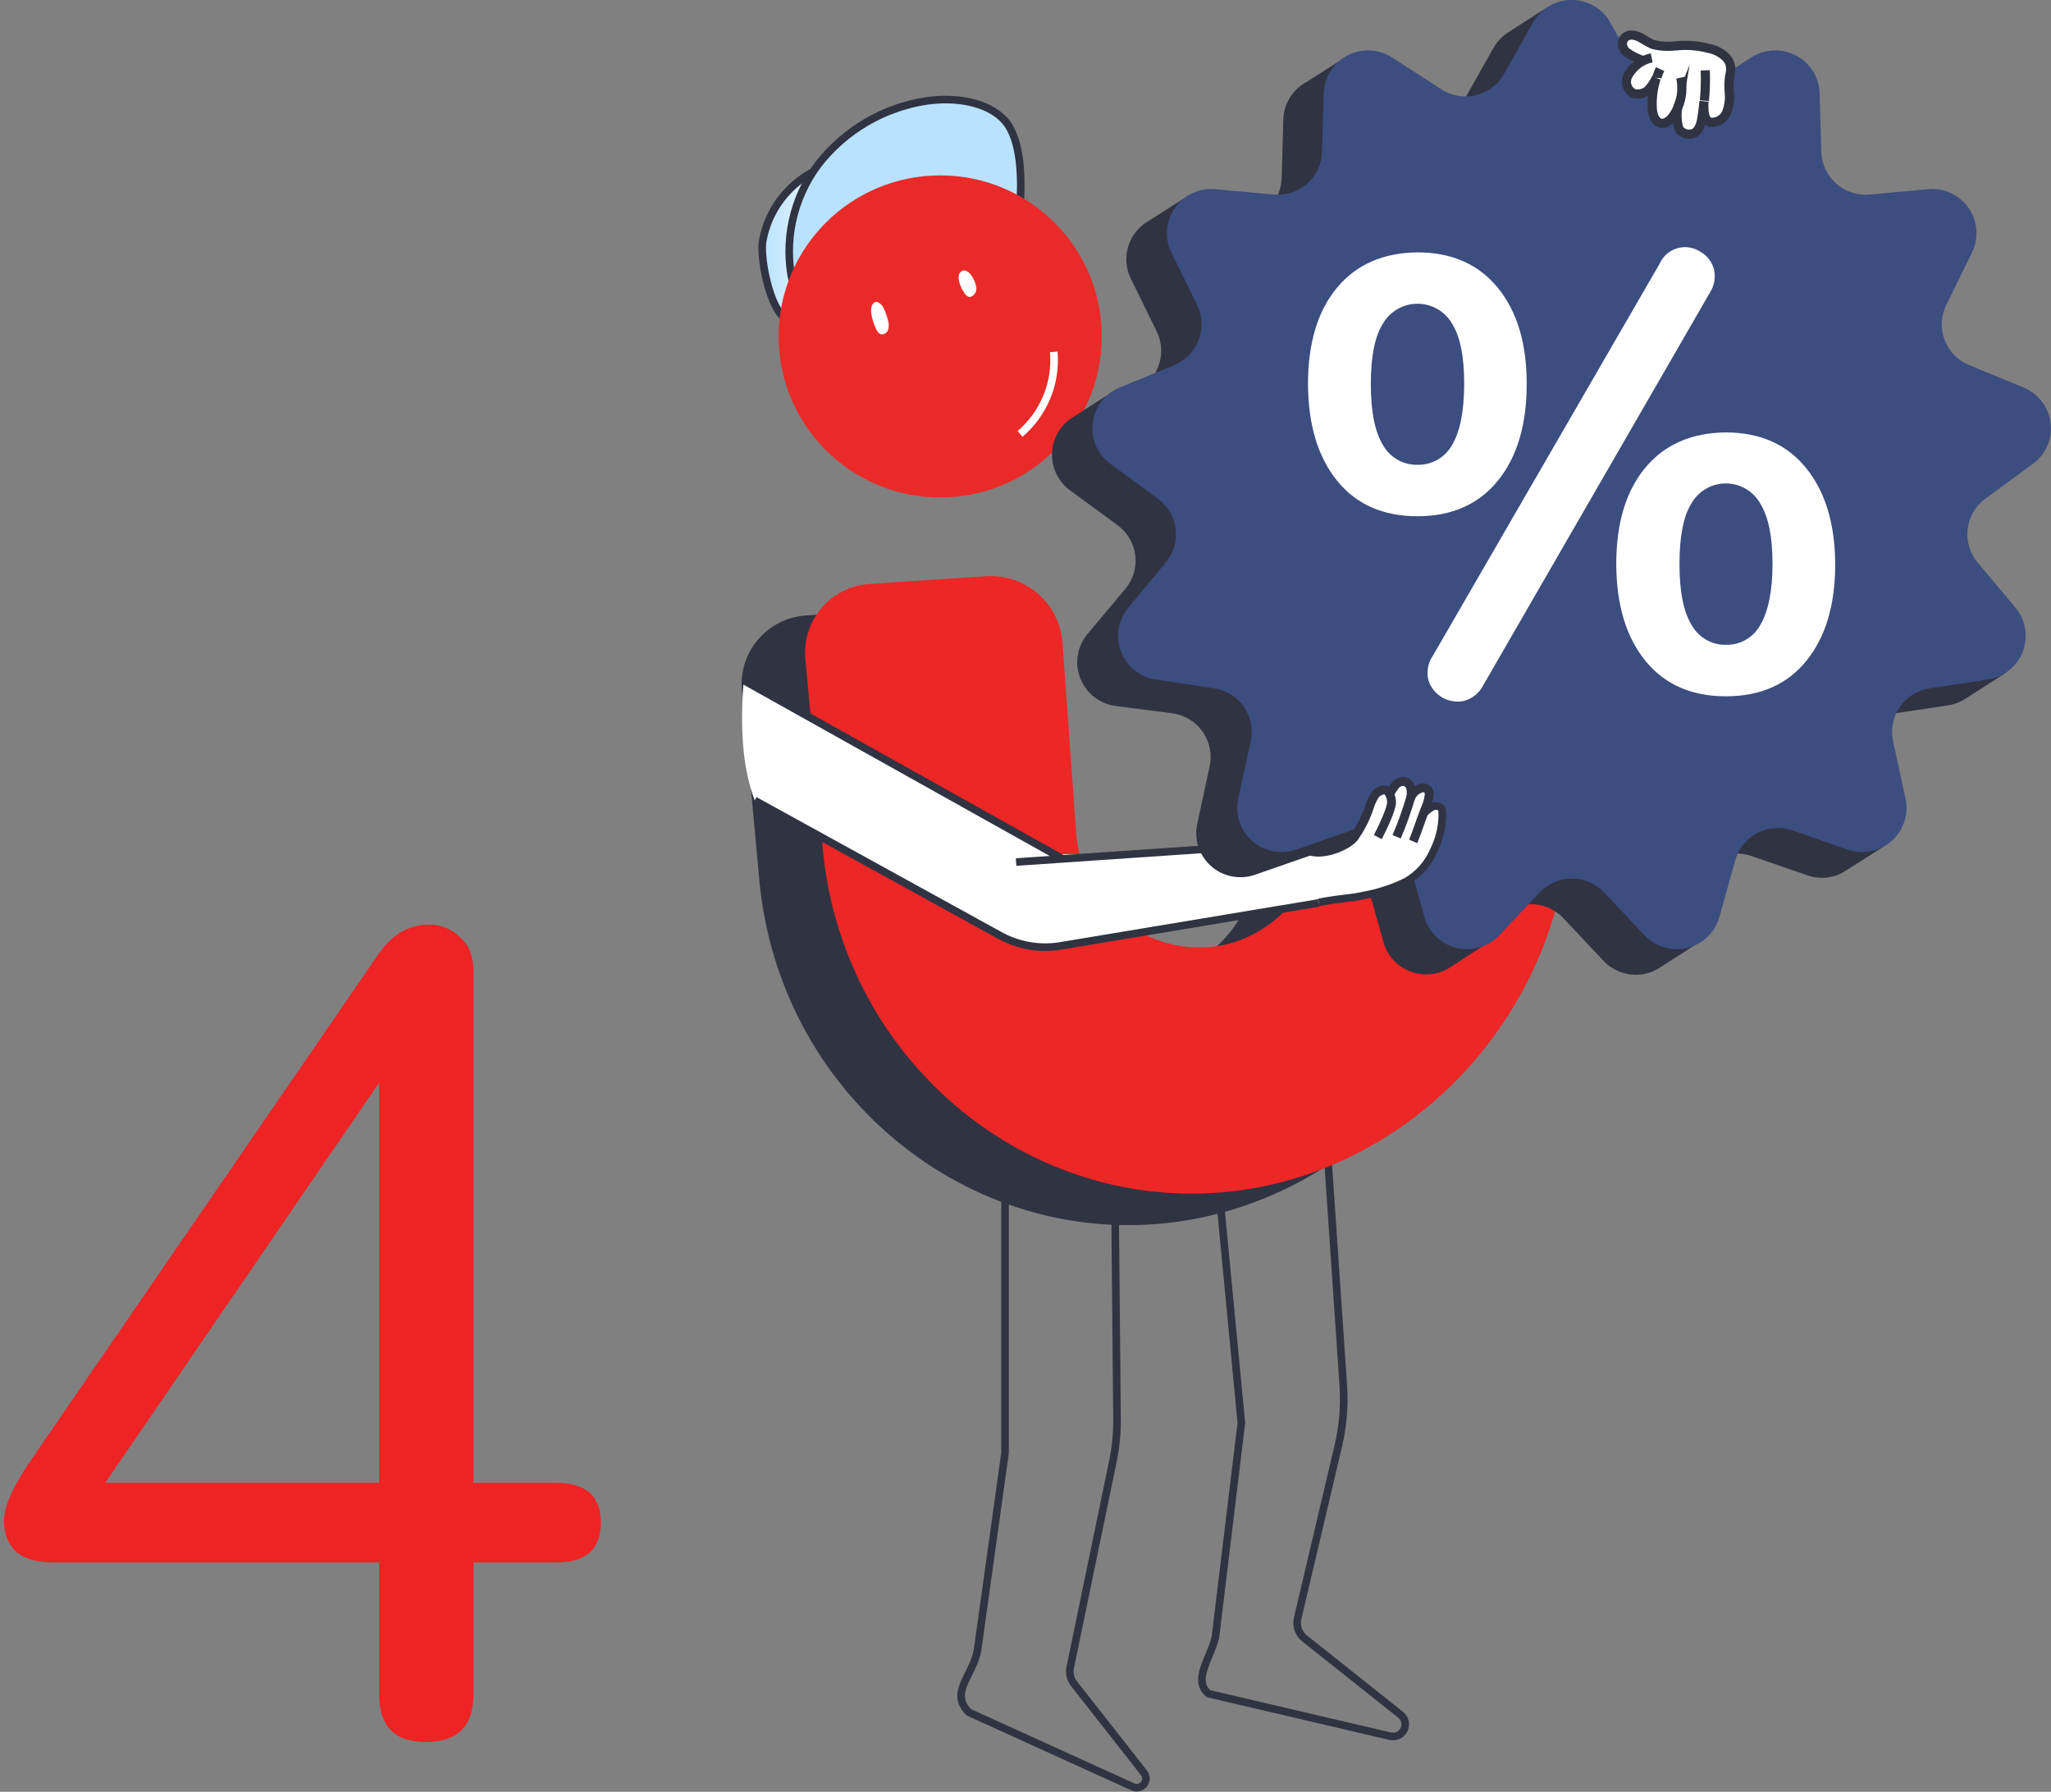 <svg width="498" height="435" viewBox="0 0 498 435" fill="none" xmlns="http://www.w3.org/2000/svg">
<rect x="0" y="0" width="498" height="435" fill="#808080" stroke="none"/>
<path d="M103.368 422.928C95.824 422.928 92.052 419.064 92.052 411.336V379.32H12.84C9.16 379.32 6.216 378.492 4.008 376.836C1.984 374.996 0.972 372.42 0.972 369.108C0.972 365.796 3.088 361.012 7.32 354.756L91.5 232.212C94.812 227.06 99.044 224.484 104.196 224.484C107.14 224.484 109.624 225.496 111.648 227.52C113.856 229.36 114.96 232.212 114.96 236.076V360H135.108C142.284 360 145.872 363.22 145.872 369.66C145.872 376.1 142.284 379.32 135.108 379.32H114.96V411.336C114.96 419.064 111.096 422.928 103.368 422.928ZM92.052 360V262.848L25.536 360H92.052Z" fill="#EE2324"/>
<g clip-path="url(#clip0_3661_1038)">
<path d="M244.026 280.406V352.788L237.385 400.399C236.368 406.788 230.399 410.824 235.236 415.702L275.079 433.816C275.553 434.028 276.086 434.069 276.587 433.933C277.088 433.798 277.526 433.493 277.827 433.071C278.128 432.649 278.273 432.137 278.238 431.62C278.202 431.104 277.988 430.616 277.632 430.239L260.781 408.758C260.349 408.208 260.043 407.57 259.884 406.889C259.724 406.209 259.716 405.502 259.86 404.818L270.32 354.28C270.955 351.036 271.258 347.735 271.222 344.429L270.704 288.785" stroke="#303342" stroke-width="1.841" stroke-miterlimit="10"/>
<path d="M295.98 288.746L301.412 345.443L295.117 397.434C293.946 402.541 289.474 407.859 293.447 411.187L337.589 421.517C338.242 421.661 338.924 421.581 339.526 421.292C340.127 421.002 340.614 420.519 340.906 419.92C341.199 419.321 341.281 418.642 341.139 417.991C340.997 417.34 340.639 416.756 340.123 416.333L316.881 397.855C316.128 397.294 315.556 396.527 315.236 395.647C314.915 394.766 314.86 393.812 315.077 392.901L324.999 350.818C326.087 346.105 326.482 341.26 326.17 336.433L322.351 280.406" stroke="#303342" stroke-width="1.841" stroke-miterlimit="10"/>
<path d="M304.003 159.891L305.922 203.886C306.67 220.796 294.579 236.08 278.227 237.572C274.221 237.894 270.191 237.414 266.374 236.159C262.558 234.904 259.032 232.9 256.005 230.265C252.978 227.629 250.512 224.417 248.751 220.816C246.99 217.215 245.971 213.299 245.753 209.3L242.491 164.004C242.247 159.428 240.205 155.133 236.807 152.046C233.409 148.96 228.928 147.332 224.335 147.515L195.546 149.428C193.283 149.602 191.078 150.232 189.067 151.28C187.055 152.328 185.277 153.772 183.842 155.524C182.406 157.277 181.343 159.302 180.715 161.476C180.088 163.65 179.91 165.929 180.192 168.174L184.434 214.311C189.443 264.658 233.048 301.116 281.106 297.138C328.223 293.216 366.109 251.478 365.802 202.433L365.188 155.97C365.015 146.405 357.511 139.098 348.491 139.672L319.702 141.585C315.224 142.036 311.093 144.191 308.169 147.6C305.245 151.01 303.753 155.412 304.003 159.891Z" fill="#303342"/>
<path d="M185.163 58.683C185.779 55.017 187.255 51.548 189.469 48.557C191.683 45.566 194.574 43.137 197.907 41.468C198.468 41.102 199.109 40.874 199.777 40.804C200.445 40.734 201.119 40.824 201.745 41.066C203.146 41.908 203.223 43.859 203.108 45.466C202.514 53.002 201.229 60.467 199.269 67.769C198.757 70.169 197.856 72.469 196.601 74.579C189.212 86.228 184.299 64.403 185.163 58.683Z" fill="url(#paint0_linear_3661_1038)" stroke="#303342" stroke-width="1.841" stroke-miterlimit="10"/>
<path d="M247.672 49.948C248.095 43.941 248.095 33.899 243.949 29.27C239.804 24.641 231.839 23.531 225.102 24.488C214.584 26.054 205.084 31.621 198.597 40.02C195.595 44.046 193.491 48.665 192.425 53.567C191.36 58.469 191.357 63.542 192.417 68.445L247.672 49.948Z" fill="url(#paint1_linear_3661_1038)" stroke="#303342" stroke-width="1.841" stroke-miterlimit="10"/>
<path d="M228.288 120.775C249.954 120.775 267.517 103.27 267.517 81.677C267.517 60.083 249.954 42.578 228.288 42.578C206.622 42.578 189.059 60.083 189.059 81.677C189.059 103.27 206.622 120.775 228.288 120.775Z" fill="#EA2A28"/>
<path d="M212.589 79.555C212.858 80.262 213.299 81.066 214.067 81.18C214.423 81.192 214.773 81.083 215.059 80.871C215.344 80.659 215.55 80.357 215.641 80.014C215.842 79.32 215.842 78.584 215.641 77.89C215.399 76.916 215.078 75.963 214.681 75.04C214.182 73.854 212.627 72.362 211.764 74.065C211.035 75.442 212.033 78.349 212.589 79.555Z" fill="white"/>
<path d="M235.332 72.096C236.196 72.096 236.867 71.311 237.04 70.469C237.366 68.939 235.121 64.272 233.202 66.07C231.858 67.18 233.931 71.904 235.332 72.096Z" fill="white"/>
<path d="M247.673 105.342C250.525 102.908 252.755 99.833 254.18 96.371C255.605 92.909 256.184 89.159 255.868 85.43" stroke="white" stroke-width="1.841" stroke-miterlimit="10"/>
<path d="M319.51 152.243L321.429 196.238C322.178 213.148 310.067 228.431 293.735 229.923C289.729 230.246 285.699 229.765 281.882 228.51C278.065 227.256 274.539 225.251 271.513 222.616C268.486 219.981 266.019 216.768 264.259 213.168C262.498 209.567 261.479 205.651 261.261 201.651L257.998 156.355C257.755 151.78 255.713 147.484 252.315 144.398C248.917 141.312 244.436 139.684 239.842 139.866L210.958 141.779C208.693 141.951 206.488 142.579 204.474 143.626C202.461 144.673 200.683 146.117 199.247 147.87C197.811 149.624 196.747 151.649 196.121 153.825C195.495 156 195.319 158.28 195.604 160.525L199.826 206.663C204.854 257.009 248.46 293.468 296.498 289.489C343.616 285.568 381.521 243.83 381.214 194.784L380.581 148.321C380.408 138.757 372.904 131.45 363.902 132.024L335.114 133.937C330.655 134.415 326.551 136.581 323.647 139.987C320.744 143.393 319.263 147.78 319.51 152.243Z" fill="#ED2626"/>
<path d="M320.259 219.196L256.924 229.735C252.028 230.397 247.049 229.471 242.721 227.096L183.244 194.329C180.115 185.931 179.712 175.946 180.576 165.234L256.175 207.432L304.31 206.934H319.453L320.259 219.196Z" fill="white"/>
<path d="M180.48 165.141L257.806 208.39" stroke="#303342" stroke-width="1.841" stroke-miterlimit="10"/>
<path d="M320.259 219.195L256.924 229.735C252.025 230.403 247.042 229.47 242.721 227.076L183.244 194.328" stroke="#303342" stroke-width="1.841" stroke-miterlimit="10"/>
<path d="M304.214 205.359L246.713 209.281" stroke="#303342" stroke-width="1.841" stroke-miterlimit="10"/>
<path d="M481.725 163.282L486.868 163.436L477.118 169.71C475.842 170.515 474.41 171.043 472.915 171.259L458.77 173.382C457.317 173.603 455.925 174.117 454.679 174.894C453.433 175.671 452.36 176.694 451.525 177.9C450.691 179.106 450.113 180.47 449.828 181.907C449.542 183.344 449.555 184.824 449.865 186.256L452.878 200.181C453.299 202.053 453.199 204.004 452.591 205.824L457.408 205.499L448.387 211.237C447.005 212.195 445.411 212.808 443.741 213.024C442.071 213.241 440.374 213.054 438.791 212.481L425.26 207.813C423.872 207.334 422.4 207.144 420.935 207.254C419.47 207.364 418.044 207.773 416.743 208.454C415.443 209.135 414.297 210.075 413.375 211.215C412.453 212.355 411.776 213.671 411.384 215.082L407.546 228.817L412.267 228.97L403.535 234.593L403.381 234.689C401.266 236.182 398.679 236.861 396.1 236.601C393.521 236.341 391.124 235.159 389.351 233.273L379.563 222.868C378.555 221.804 377.34 220.957 375.992 220.378C374.643 219.799 373.191 219.5 371.723 219.5C370.255 219.5 368.803 219.799 367.455 220.378C366.106 220.957 364.891 221.804 363.883 222.868L358.394 228.606L361.062 229.027L351.945 234.957C350.524 235.834 348.917 236.37 347.253 236.521C345.588 236.672 343.91 236.435 342.354 235.828C340.797 235.221 339.403 234.261 338.283 233.024C337.163 231.787 336.347 230.307 335.9 228.702L332.062 214.968C331.668 213.556 330.989 212.239 330.065 211.099C329.142 209.959 327.993 209.019 326.691 208.338C325.39 207.657 323.962 207.249 322.495 207.139C321.029 207.029 319.556 207.219 318.166 207.699L304.732 212.366C302.93 212.996 300.992 213.134 299.118 212.768C297.244 212.402 295.502 211.544 294.072 210.282C292.642 209.021 291.576 207.402 290.984 205.593C290.391 203.783 290.294 201.849 290.702 199.99L293.715 186.064C294.025 184.632 294.038 183.152 293.753 181.715C293.467 180.278 292.889 178.915 292.055 177.709C291.221 176.503 290.148 175.48 288.902 174.703C287.656 173.926 286.263 173.411 284.81 173.191L270.723 171.374C268.835 171.093 267.056 170.316 265.569 169.123C264.082 167.93 262.941 166.363 262.263 164.585C261.585 162.806 261.394 160.88 261.71 159.004C262.027 157.128 262.839 155.369 264.063 153.91L273.237 142.968C274.178 141.844 274.877 140.54 275.292 139.136C275.707 137.733 275.828 136.259 275.648 134.806C275.468 133.354 274.991 131.954 274.246 130.692C273.501 129.431 272.504 128.336 271.318 127.474L259.802 119.038C258.421 118.02 257.304 116.687 256.544 115.151C255.784 113.615 255.403 111.921 255.433 110.208C255.463 108.496 255.903 106.816 256.716 105.307C257.53 103.799 258.693 102.506 260.109 101.536L260.532 101.268L269.514 95.529L269.149 97.595L275.291 95.07C276.65 94.513 277.88 93.684 278.905 92.634C279.931 91.584 280.729 90.335 281.25 88.965C281.772 87.595 282.006 86.134 281.938 84.67C281.871 83.207 281.502 81.772 280.856 80.456L274.58 67.659C273.387 65.237 273.155 62.455 273.931 59.87C274.707 57.285 276.433 55.087 278.764 53.715L287.401 48.225L286.288 52.395L299.473 53.6C300.935 53.731 302.409 53.563 303.804 53.105C305.198 52.648 306.484 51.911 307.582 50.94C308.681 49.969 309.568 48.784 310.19 47.459C310.812 46.133 311.156 44.695 311.2 43.232L311.603 28.982C311.66 27.085 312.224 25.238 313.236 23.631C314.248 22.024 315.672 20.715 317.36 19.838L326.957 13.698L325.882 19.131C326.759 19.408 327.593 19.807 328.358 20.316L340.353 27.968C341.591 28.761 342.979 29.293 344.431 29.53C345.883 29.767 347.369 29.704 348.795 29.345C350.222 28.986 351.56 28.34 352.726 27.445C353.892 26.55 354.86 25.426 355.573 24.142L362.578 11.728C363.426 10.18 364.646 8.865 366.128 7.902L375.398 1.953L374.113 6.429C375.627 6.722 377.059 7.343 378.306 8.249C379.554 9.154 380.585 10.323 381.329 11.67L388.334 24.085C389.046 25.368 390.015 26.492 391.181 27.387C392.347 28.282 393.684 28.929 395.111 29.288C396.538 29.646 398.024 29.709 399.476 29.472C400.928 29.235 402.316 28.704 403.554 27.91L415.549 20.259C417.149 19.223 418.996 18.629 420.902 18.54C422.808 18.45 424.703 18.868 426.394 19.75C428.084 20.633 429.508 21.947 430.52 23.56C431.531 25.172 432.094 27.023 432.151 28.924L432.554 43.175C432.6 44.639 432.946 46.077 433.57 47.403C434.194 48.728 435.083 49.913 436.183 50.883C437.283 51.854 438.57 52.591 439.966 53.048C441.361 53.505 442.836 53.673 444.299 53.542L458.521 52.223C460.412 52.056 462.314 52.39 464.033 53.192C465.753 53.993 467.229 55.234 468.312 56.788C469.396 58.341 470.048 60.153 470.202 62.039C470.357 63.924 470.008 65.817 469.192 67.525L462.897 80.322C462.254 81.639 461.888 83.073 461.821 84.535C461.755 85.998 461.99 87.459 462.511 88.828C463.033 90.197 463.83 91.445 464.853 92.496C465.877 93.546 467.105 94.377 468.463 94.936L481.667 100.369C483.434 101.092 484.976 102.272 486.134 103.786C487.292 105.3 488.024 107.095 488.255 108.985C488.485 110.875 488.206 112.792 487.447 114.539C486.687 116.286 485.474 117.799 483.932 118.924L472.416 127.359C471.23 128.221 470.233 129.316 469.488 130.578C468.743 131.839 468.266 133.239 468.086 134.692C467.906 136.144 468.027 137.618 468.442 139.022C468.857 140.426 469.556 141.73 470.497 142.853L479.671 153.795C480.747 155.099 481.495 156.64 481.852 158.291C482.209 159.941 482.165 161.652 481.725 163.282Z" fill="#303342"/>
<path d="M391.002 5.476L398.007 17.89C398.722 19.172 399.692 20.294 400.858 21.187C402.024 22.081 403.361 22.726 404.787 23.085C406.213 23.443 407.697 23.507 409.149 23.271C410.601 23.036 411.989 22.507 413.227 21.716L425.222 13.95C426.825 12.919 428.673 12.331 430.578 12.245C432.483 12.16 434.377 12.58 436.066 13.464C437.754 14.347 439.177 15.662 440.189 17.273C441.201 18.884 441.765 20.734 441.824 22.634L442.227 36.885C442.27 38.349 442.614 39.788 443.238 41.114C443.861 42.44 444.751 43.624 445.852 44.594C446.952 45.564 448.241 46.298 449.638 46.752C451.035 47.206 452.51 47.37 453.973 47.233L468.194 45.933C470.085 45.763 471.988 46.096 473.708 46.898C475.428 47.699 476.904 48.941 477.987 50.496C479.069 52.051 479.719 53.864 479.87 55.75C480.021 57.636 479.667 59.529 478.846 61.236L472.57 74.032C471.924 75.348 471.556 76.782 471.488 78.246C471.42 79.71 471.655 81.171 472.176 82.541C472.698 83.911 473.496 85.16 474.521 86.21C475.546 87.26 476.777 88.089 478.136 88.647L491.34 94.079C493.103 94.804 494.641 95.983 495.796 97.496C496.95 99.008 497.681 100.8 497.911 102.687C498.142 104.573 497.864 106.487 497.108 108.232C496.351 109.977 495.142 111.489 493.605 112.614L482.09 121.05C480.905 121.915 479.91 123.013 479.166 124.276C478.423 125.539 477.947 126.94 477.767 128.393C477.587 129.847 477.708 131.321 478.121 132.726C478.534 134.131 479.232 135.437 480.17 136.563L489.344 147.505C490.568 148.963 491.381 150.72 491.698 152.595C492.015 154.47 491.826 156.395 491.15 158.173C490.474 159.951 489.336 161.518 487.851 162.712C486.367 163.906 484.59 164.685 482.704 164.969L468.559 167.092C467.107 167.31 465.715 167.822 464.469 168.597C463.223 169.373 462.149 170.394 461.315 171.598C460.48 172.803 459.902 174.165 459.617 175.601C459.331 177.037 459.344 178.516 459.654 179.947L462.667 193.872C463.073 195.732 462.974 197.665 462.381 199.474C461.789 201.283 460.723 202.902 459.294 204.165C457.865 205.427 456.125 206.287 454.252 206.657C452.379 207.026 450.441 206.892 448.637 206.267L435.202 201.6C433.814 201.121 432.342 200.931 430.877 201.041C429.413 201.151 427.986 201.559 426.685 202.24C425.385 202.921 424.239 203.861 423.317 205.001C422.395 206.141 421.718 207.458 421.326 208.869L417.488 222.603C416.977 224.434 415.986 226.097 414.617 227.421C413.248 228.744 411.551 229.681 409.698 230.135C407.846 230.588 405.906 230.543 404.078 230.002C402.249 229.462 400.598 228.446 399.293 227.06L389.505 216.673C388.5 215.605 387.286 214.753 385.937 214.171C384.589 213.589 383.135 213.288 381.665 213.288C380.195 213.288 378.742 213.589 377.393 214.171C376.045 214.753 374.83 215.605 373.825 216.673L364.037 227.06C362.732 228.446 361.081 229.462 359.252 230.002C357.424 230.543 355.484 230.588 353.632 230.135C351.78 229.681 350.082 228.744 348.713 227.421C347.344 226.097 346.353 224.434 345.842 222.603L342.004 208.869C341.61 207.457 340.931 206.14 340.007 205C339.084 203.86 337.935 202.92 336.634 202.239C335.332 201.558 333.904 201.15 332.437 201.04C330.971 200.93 329.498 201.121 328.108 201.6L314.674 206.267C312.871 206.887 310.936 207.018 309.065 206.647C307.195 206.275 305.458 205.414 304.032 204.153C302.606 202.891 301.542 201.274 300.95 199.467C300.358 197.661 300.259 195.729 300.663 193.872L303.676 179.947C303.987 178.516 303.999 177.037 303.713 175.601C303.428 174.165 302.85 172.803 302.015 171.598C301.181 170.394 300.107 169.373 298.862 168.597C297.616 167.822 296.223 167.31 294.771 167.092L280.626 164.969C278.74 164.685 276.963 163.906 275.479 162.712C273.995 161.518 272.856 159.951 272.18 158.173C271.504 156.395 271.315 154.47 271.632 152.595C271.949 150.72 272.762 148.963 273.986 147.505L283.045 136.563C283.986 135.438 284.686 134.132 285.101 132.727C285.516 131.322 285.637 129.846 285.457 128.392C285.277 126.938 284.8 125.537 284.055 124.274C283.31 123.011 282.313 121.914 281.125 121.05L269.61 112.614C268.073 111.489 266.864 109.977 266.107 108.232C265.351 106.487 265.073 104.573 265.304 102.687C265.534 100.8 266.265 99.008 267.419 97.496C268.574 95.983 270.112 94.804 271.875 94.079L285.098 88.647C286.456 88.087 287.684 87.256 288.708 86.206C289.731 85.155 290.528 83.907 291.05 82.538C291.571 81.169 291.806 79.708 291.739 78.246C291.673 76.783 291.307 75.349 290.664 74.032L284.388 61.236C283.568 59.531 283.215 57.64 283.365 55.755C283.515 53.871 284.163 52.059 285.243 50.505C286.323 48.951 287.796 47.709 289.514 46.906C291.231 46.103 293.131 45.767 295.021 45.933L309.261 47.233C310.723 47.37 312.198 47.206 313.593 46.752C314.989 46.298 316.277 45.563 317.376 44.593C318.475 43.623 319.363 42.438 319.984 41.112C320.606 39.786 320.947 38.348 320.988 36.885L321.41 22.634C321.469 20.734 322.033 18.884 323.045 17.273C324.057 15.662 325.48 14.347 327.168 13.464C328.857 12.58 330.751 12.16 332.656 12.245C334.561 12.331 336.41 12.919 338.012 13.95L350.007 21.716C351.246 22.507 352.633 23.036 354.085 23.271C355.537 23.507 357.021 23.443 358.447 23.085C359.873 22.726 361.211 22.081 362.377 21.187C363.543 20.294 364.513 19.172 365.227 17.89L372.232 5.476C373.164 3.811 374.526 2.424 376.176 1.459C377.825 0.493 379.704 -0.016 381.617 -0.016C383.53 -0.016 385.409 0.493 387.059 1.459C388.708 2.424 390.07 3.811 391.002 5.476Z" fill="#3C4D7F"/>
<path d="M360.141 166.363C359.665 167.301 358.995 168.127 358.174 168.787C357.353 169.446 356.401 169.924 355.381 170.189C353.609 170.539 351.769 170.236 350.205 169.335C348.641 168.434 347.459 166.997 346.879 165.292C346.594 164.261 346.539 163.181 346.718 162.127C346.898 161.072 347.306 160.07 347.915 159.19L402.959 64.045C403.348 63.15 403.928 62.35 404.659 61.701C405.391 61.052 406.255 60.569 407.192 60.287C408.129 60.005 409.117 59.929 410.086 60.066C411.055 60.203 411.983 60.549 412.805 61.08C414.378 61.947 415.553 63.386 416.087 65.097C416.364 66.093 416.428 67.136 416.272 68.158C416.117 69.18 415.746 70.158 415.185 71.027L360.141 166.363ZM344.192 125.333C335.824 125.333 329.311 122.457 324.654 116.706C319.996 110.954 317.642 103.125 317.591 93.216C317.591 83.308 319.932 75.528 324.615 69.879C329.298 64.23 335.811 61.361 344.153 61.272C352.496 61.272 359.008 64.141 363.691 69.879C368.374 75.618 370.709 83.397 370.696 93.216C370.696 103.137 368.361 110.967 363.691 116.706C359.021 122.444 352.521 125.32 344.192 125.333ZM344.192 112.842C345.883 112.874 347.552 112.451 349.021 111.616C350.491 110.781 351.707 109.565 352.54 108.098C354.511 104.821 355.502 99.86 355.515 93.216C355.528 86.572 354.536 81.669 352.54 78.506C351.685 77.054 350.464 75.85 348.998 75.013C347.531 74.177 345.871 73.737 344.182 73.737C342.493 73.737 340.832 74.177 339.366 75.013C337.9 75.85 336.679 77.054 335.824 78.506C333.84 81.592 332.849 86.496 332.849 93.216C332.849 99.936 333.84 104.897 335.824 108.098C336.659 109.568 337.878 110.785 339.351 111.621C340.824 112.456 342.497 112.878 344.192 112.842ZM419.042 169.041C410.687 169.041 404.174 166.165 399.504 160.414C394.834 154.663 392.48 146.839 392.441 136.944C392.441 127.035 394.776 119.256 399.447 113.607C404.117 107.958 410.629 105.082 418.985 104.98C427.34 104.98 433.852 107.856 438.523 113.607C443.193 119.358 445.553 127.137 445.605 136.944C445.605 146.852 443.269 154.682 438.599 160.433C433.929 166.185 427.416 169.054 419.061 169.041H419.042ZM419.042 156.55C420.737 156.589 422.41 156.166 423.882 155.327C425.353 154.488 426.566 153.264 427.391 151.787C429.31 148.535 430.385 143.562 430.385 136.924C430.385 130.287 429.387 125.447 427.391 122.215C426.554 120.743 425.34 119.518 423.874 118.667C422.407 117.815 420.74 117.366 419.042 117.366C417.345 117.366 415.678 117.815 414.211 118.667C412.744 119.518 411.53 120.743 410.693 122.215C408.761 125.301 407.795 130.21 407.795 136.944C407.795 143.677 408.793 148.631 410.789 151.806C411.61 153.268 412.813 154.48 414.269 155.315C415.725 156.151 417.381 156.577 419.061 156.55H419.042Z" fill="white"/>
<path d="M420.213 17.485C419.861 19.093 419.777 20.747 419.964 22.382C420.121 24.019 419.891 25.67 419.292 27.203C418.969 27.965 418.408 28.602 417.692 29.019C416.976 29.436 416.143 29.611 415.319 29.517C413.707 29.211 413.668 26.036 413.841 24.448C413.707 25.845 413.515 27.279 413.285 28.695C413.054 30.11 412.478 31.947 411.02 32.31C410.421 32.48 409.784 32.461 409.196 32.256C408.608 32.05 408.099 31.668 407.738 31.162C407.242 29.487 407.137 27.72 407.431 25.998C407.165 26.675 406.817 27.317 406.394 27.911C405.646 29.001 404.475 30.072 403.189 29.728C401.903 29.384 401.404 27.7 401.27 26.342C401.111 23.8 401.429 21.25 402.21 18.825C401.724 19.875 401.077 20.843 400.291 21.694C399.83 22.108 399.274 22.405 398.673 22.558C398.071 22.711 397.441 22.716 396.837 22.574C396.441 22.397 396.086 22.14 395.794 21.821C395.503 21.501 395.281 21.124 395.142 20.715C395.003 20.305 394.951 19.872 394.988 19.441C395.025 19.01 395.152 18.592 395.359 18.212C396.277 16.724 397.611 15.534 399.197 14.788C397.615 14.352 396.126 13.633 394.802 12.665C394.313 12.293 393.975 11.758 393.848 11.157C393.721 10.557 393.815 9.932 394.111 9.394C394.36 9.08 394.683 8.834 395.052 8.677C395.421 8.52 395.823 8.457 396.222 8.495C397.013 8.594 397.772 8.861 398.449 9.279C399.306 9.815 400.19 10.306 401.097 10.752C402.837 11.208 404.646 11.338 406.433 11.135H406.721C409.449 10.828 412.211 11.042 414.858 11.766C416.288 12.046 417.614 12.707 418.697 13.679C419.266 14.122 419.706 14.709 419.972 15.377C420.239 16.046 420.322 16.774 420.213 17.485Z" fill="white"/>
<path d="M403.074 16.773C402.788 17.396 402.538 18.035 402.326 18.686C402.333 18.743 402.333 18.801 402.326 18.858" stroke="#303342" stroke-width="2.227" stroke-miterlimit="10"/>
<path d="M407.431 25.998C408.389 23.739 408.624 21.24 408.102 18.844" stroke="#303342" stroke-width="2.227" stroke-miterlimit="10"/>
<path d="M399.351 14.804C397.768 14.368 396.279 13.648 394.956 12.681C394.467 12.308 394.128 11.773 394.001 11.173C393.875 10.573 393.968 9.947 394.265 9.41C394.513 9.096 394.836 8.849 395.205 8.692C395.574 8.535 395.976 8.473 396.376 8.511C397.166 8.609 397.925 8.877 398.602 9.295C399.459 9.83 400.343 10.322 401.251 10.768C402.99 11.223 404.799 11.353 406.586 11.15H406.874C409.602 10.843 412.364 11.058 415.012 11.782C416.441 12.062 417.768 12.723 418.85 13.695C419.4 14.175 419.81 14.795 420.036 15.489C420.262 16.182 420.297 16.924 420.136 17.635C419.784 19.243 419.7 20.897 419.886 22.532C420.044 24.169 419.814 25.82 419.215 27.352C418.892 28.114 418.331 28.752 417.615 29.169C416.899 29.586 416.066 29.761 415.242 29.667C413.63 29.361 413.591 26.186 413.764 24.598C413.63 25.994 413.438 27.429 413.208 28.844C412.977 30.26 412.401 32.096 410.943 32.46C410.344 32.63 409.707 32.611 409.119 32.405C408.531 32.2 408.022 31.818 407.661 31.312C407.165 29.636 407.06 27.87 407.354 26.147C407.088 26.825 406.74 27.467 406.317 28.06C405.569 29.15 404.398 30.222 403.112 29.877C401.826 29.533 401.327 27.85 401.193 26.492C401.034 23.949 401.352 21.399 402.133 18.974C401.647 20.024 401 20.992 400.214 21.843C399.753 22.258 399.197 22.554 398.596 22.707C397.994 22.861 397.364 22.866 396.76 22.723C396.364 22.547 396.009 22.29 395.717 21.97C395.426 21.65 395.204 21.274 395.065 20.864C394.926 20.455 394.874 20.021 394.911 19.59C394.948 19.16 395.075 18.742 395.282 18.362C395.869 17.268 396.689 16.315 397.683 15.569C398.677 14.822 399.823 14.3 401.04 14.039" stroke="#303342" stroke-width="2.227" stroke-miterlimit="10"/>
<path d="M402.249 18.845C402.256 18.787 402.256 18.729 402.249 18.672" stroke="#303342" stroke-width="2.227" stroke-miterlimit="10"/>
<path d="M414.052 17.078C414.144 19.535 414.074 21.995 413.841 24.443" stroke="#303342" stroke-width="2.227" stroke-miterlimit="10"/>
<path d="M407.431 25.991V25.953" stroke="#303342" stroke-width="2.227" stroke-miterlimit="10"/>
<path d="M339.029 203.204C339.029 203.204 341.485 197.331 342.292 194.328L339.029 203.204Z" fill="white"/>
<path d="M343.174 204.345C343.827 202.719 345.324 198.243 345.976 196.598C346.172 196.173 346.345 195.739 346.495 195.297" fill="white"/>
<path d="M350.64 197.611C350.451 200.723 349.607 203.76 348.164 206.525C346.803 209.749 344.415 212.437 341.37 214.177C338.084 215.776 334.589 216.91 330.987 217.543C327.264 218.366 323.924 218.194 320.259 219.188L318.666 206.697C322.178 207.826 327.513 205.071 328.876 203.139C330.324 201.059 331.486 198.794 332.331 196.406C332.59 195.395 333.061 194.45 333.712 193.633C334.423 192.867 335.881 191.242 336.726 191.873C336.988 192.332 337.213 192.812 337.397 193.307C338.088 192.581 338.012 191.586 338.626 190.821C338.897 190.402 339.285 190.073 339.742 189.872C340.199 189.671 340.705 189.609 341.197 189.692C341.541 189.836 341.845 190.061 342.082 190.347C342.32 190.634 342.484 190.974 342.56 191.337C342.704 192.057 342.704 192.798 342.56 193.518C342.56 193.747 342.445 193.996 342.387 194.264C342.584 193.641 342.905 193.065 343.33 192.569C343.756 192.072 344.277 191.666 344.863 191.375C345.172 191.228 345.516 191.172 345.856 191.212C346.196 191.253 346.517 191.389 346.783 191.605C347.052 192.003 347.162 192.488 347.09 192.963C347.031 193.743 346.857 194.511 346.571 195.239C347.09 194.78 347.665 195.488 348.337 195.239C348.62 195.116 348.935 195.087 349.235 195.156C349.536 195.225 349.806 195.388 350.007 195.622C350.437 196.195 350.66 196.896 350.64 197.611Z" fill="white"/>
<path d="M336.937 193.617C337.243 194.132 337.402 194.721 337.397 195.32C336.871 198.084 335.899 200.746 334.519 203.201" fill="white"/>
<path d="M318.147 206.605C321.66 207.771 327.533 205.132 328.857 203.219C330.308 201.13 331.476 198.86 332.331 196.466C332.685 195.16 333.249 193.92 334 192.794C334.711 192.048 336.092 191.416 336.937 192.048C337.559 192.853 337.89 193.844 337.877 194.86C337.877 196.524 335.344 201.746 334.538 203.219" stroke="#303342" stroke-width="2.154" stroke-miterlimit="10"/>
<path d="M336.937 193.334C337.609 192.607 337.993 191.651 338.626 190.886C338.896 190.467 339.284 190.138 339.742 189.941C340.2 189.743 340.707 189.686 341.198 189.776C341.545 189.906 341.852 190.124 342.088 190.409C342.324 190.695 342.48 191.037 342.541 191.402C342.694 192.121 342.694 192.864 342.541 193.583C341.598 196.839 340.451 200.034 339.106 203.147" stroke="#303342" stroke-width="2.154" stroke-miterlimit="10"/>
<path d="M342.387 194.038C342.563 193.457 342.869 192.923 343.281 192.476C343.693 192.029 344.201 191.68 344.767 191.456C345.073 191.299 345.42 191.237 345.762 191.278C346.104 191.319 346.426 191.461 346.686 191.685C346.954 192.071 347.07 192.54 347.013 193.005C346.863 194.26 346.506 195.482 345.957 196.62C345.304 198.246 343.807 202.722 343.136 204.272" stroke="#303342" stroke-width="2.154" stroke-miterlimit="10"/>
<path d="M345.842 197.401C346.432 196.779 347.119 196.256 347.876 195.852C348.186 195.715 348.527 195.662 348.865 195.699C349.202 195.736 349.523 195.861 349.796 196.062C350.275 196.502 350.16 197.42 350.199 197.975C350.149 200.904 349.448 203.785 348.145 206.411C346.792 209.64 344.403 212.331 341.351 214.062C338.061 215.653 334.567 216.786 330.968 217.429C327.264 218.251 326.669 217.869 320.239 219.074" stroke="#303342" stroke-width="1.841" stroke-miterlimit="10"/>
</g>
<defs>
<linearGradient id="paint0_linear_3661_1038" x1="185.124" y1="59.391" x2="203.242" y2="59.391" gradientUnits="userSpaceOnUse">
<stop stop-color="#B8E2FF"/>
<stop offset="1" stop-color="white"/>
</linearGradient>
<linearGradient id="paint1_linear_3661_1038" x1="8925.52" y1="12048.8" x2="10574.7" y2="12048.8" gradientUnits="userSpaceOnUse">
<stop stop-color="#B8E2FF"/>
<stop offset="1" stop-color="white"/>
</linearGradient>
<clipPath id="clip0_3661_1038">
<rect width="318" height="435" fill="white" transform="translate(180)"/>
</clipPath>
</defs>
</svg>
